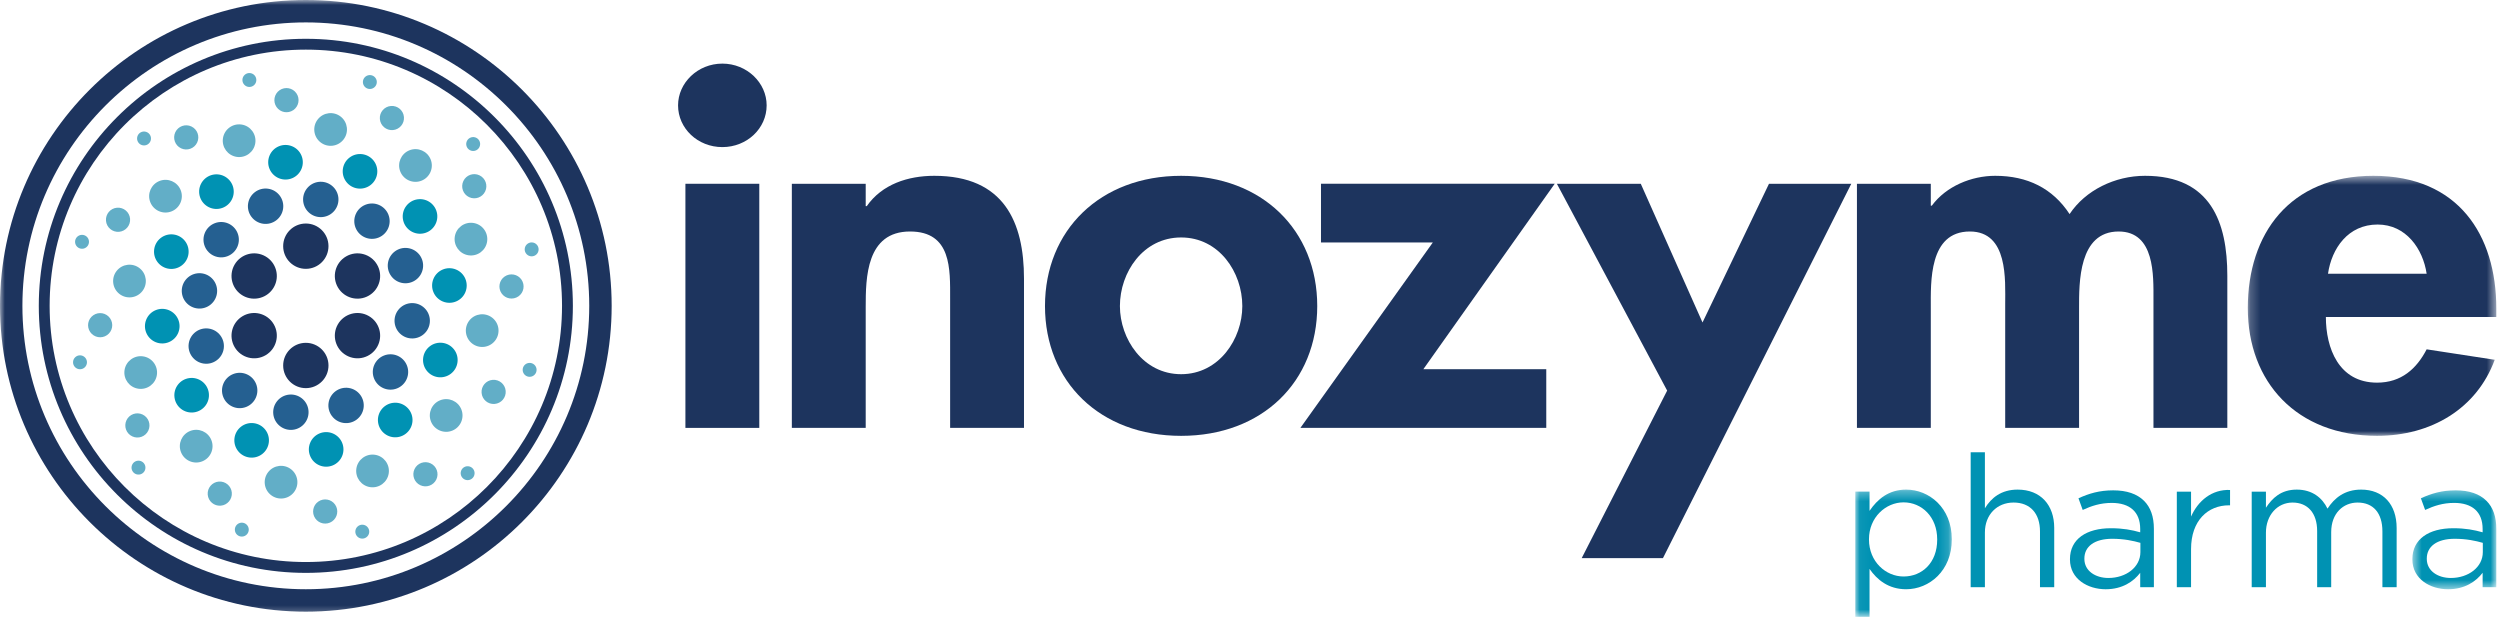 <?xml version="1.0" encoding="UTF-8"?>
<svg width="254px" height="63px" viewBox="0 0 254 63" version="1.1" xmlns="http://www.w3.org/2000/svg" xmlns:xlink="http://www.w3.org/1999/xlink">
    <!-- Generator: Sketch 52.4 (67378) - http://www.bohemiancoding.com/sketch -->
    <title>Group 99</title>
    <desc>Created with Sketch.</desc>
    <defs>
        <polygon id="path-1" points="0.046 0.313 9.851 0.313 9.851 13.236 0.046 13.236"></polygon>
        <polygon id="path-3" points="0.552 0.388 9.078 0.388 9.078 10.438 0.552 10.438"></polygon>
        <polygon id="path-5" points="0.217 0.576 25.466 0.576 25.466 26.996 0.217 26.996"></polygon>
        <polygon id="path-7" points="0 62.666 253.624 62.666 253.624 0 0 0"></polygon>
    </defs>
    <g id="Symbols" stroke="none" stroke-width="1" fill="none" fill-rule="evenodd">
        <g id="Navigation" transform="translate(-95, -27)">
            <g id="navigation" transform="translate(95, 27)">
                <g id="Group-99">
                    <g id="Group-3" transform="translate(188.452, 49.43)">
                        <mask id="mask-2" fill="white">
                            <use xlink:href="#path-1"></use>
                        </mask>
                        <g id="Clip-2"></g>
                        <path d="M8.367,5.403 L8.367,5.366 C8.367,3.075 6.79,1.609 4.949,1.609 C3.146,1.609 1.437,3.131 1.437,5.347 L1.437,5.385 C1.437,7.639 3.146,9.142 4.949,9.142 C6.828,9.142 8.367,7.751 8.367,5.403 Z M0.046,0.52 L1.493,0.52 L1.493,2.473 C2.281,1.309 3.427,0.313 5.212,0.313 C7.541,0.313 9.851,2.154 9.851,5.347 L9.851,5.385 C9.851,8.559 7.56,10.437 5.212,10.437 C3.409,10.437 2.244,9.461 1.493,8.371 L1.493,13.236 L0.046,13.236 L0.046,0.52 Z" id="Fill-1" fill="#0092B3" mask="url(#mask-2)"></path>
                    </g>
                    <path d="M200.22,45.949 L201.666,45.949 L201.666,51.64 C202.305,50.589 203.319,49.744 204.99,49.744 C207.338,49.744 208.709,51.321 208.709,53.632 L208.709,59.661 L207.263,59.661 L207.263,53.989 C207.263,52.186 206.287,51.058 204.577,51.058 C202.906,51.058 201.666,52.279 201.666,54.102 L201.666,59.661 L200.22,59.661 L200.22,45.949 Z" id="Fill-4" fill="#0092B3"></path>
                    <path d="M217.464,56.093 L217.464,55.153 C216.75,54.947 215.792,54.74 214.609,54.74 C212.787,54.74 211.773,55.528 211.773,56.75 L211.773,56.787 C211.773,58.008 212.9,58.722 214.215,58.722 C215.999,58.722 217.464,57.632 217.464,56.093 M210.308,56.843 L210.308,56.806 C210.308,54.759 211.998,53.669 214.459,53.669 C215.698,53.669 216.581,53.838 217.445,54.083 L217.445,53.744 C217.445,51.998 216.375,51.096 214.553,51.096 C213.407,51.096 212.505,51.396 211.603,51.81 L211.172,50.626 C212.242,50.138 213.295,49.819 214.703,49.819 C216.074,49.819 217.126,50.176 217.84,50.889 C218.497,51.547 218.835,52.486 218.835,53.726 L218.835,59.661 L217.445,59.661 L217.445,58.196 C216.769,59.079 215.642,59.868 213.932,59.868 C212.13,59.868 210.308,58.835 210.308,56.843" id="Fill-6" fill="#0092B3"></path>
                    <path d="M221.165,49.951 L222.611,49.951 L222.611,52.485 C223.325,50.871 224.733,49.705 226.574,49.781 L226.574,51.34 L226.462,51.34 C224.339,51.34 222.611,52.861 222.611,55.792 L222.611,59.661 L221.165,59.661 L221.165,49.951 Z" id="Fill-8" fill="#0092B3"></path>
                    <path d="M228.773,49.951 L230.219,49.951 L230.219,51.585 C230.858,50.626 231.723,49.744 233.356,49.744 C234.934,49.744 235.948,50.589 236.474,51.678 C237.169,50.608 238.203,49.744 239.893,49.744 C242.128,49.744 243.499,51.246 243.499,53.65 L243.499,59.661 L242.053,59.661 L242.053,53.989 C242.053,52.11 241.113,51.059 239.536,51.059 C238.071,51.059 236.85,52.148 236.85,54.063 L236.85,59.661 L235.422,59.661 L235.422,53.951 C235.422,52.129 234.464,51.059 232.925,51.059 C231.384,51.059 230.219,52.335 230.219,54.12 L230.219,59.661 L228.773,59.661 L228.773,49.951 Z" id="Fill-10" fill="#0092B3"></path>
                    <g id="Group-14" transform="translate(244.546, 49.43)">
                        <mask id="mask-4" fill="white">
                            <use xlink:href="#path-3"></use>
                        </mask>
                        <g id="Clip-13"></g>
                        <path d="M7.708,6.662 L7.708,5.723 C6.994,5.516 6.036,5.31 4.853,5.31 C3.031,5.31 2.016,6.098 2.016,7.32 L2.016,7.357 C2.016,8.578 3.143,9.292 4.458,9.292 C6.242,9.292 7.708,8.202 7.708,6.662 M0.552,7.413 L0.552,7.376 C0.552,5.329 2.241,4.239 4.702,4.239 C5.942,4.239 6.825,4.408 7.689,4.652 L7.689,4.314 C7.689,2.567 6.618,1.665 4.796,1.665 C3.65,1.665 2.749,1.966 1.847,2.379 L1.415,1.196 C2.486,0.708 3.538,0.388 4.947,0.388 C6.317,0.388 7.369,0.745 8.083,1.459 C8.741,2.117 9.079,3.055 9.079,4.295 L9.079,10.231 L7.689,10.231 L7.689,8.765 C7.012,9.648 5.886,10.438 4.176,10.438 C2.373,10.438 0.552,9.404 0.552,7.413" id="Fill-12" fill="#0092B3" mask="url(#mask-4)"></path>
                    </g>
                    <path d="M87.956,20.944 L88.063,20.944 C89.617,18.721 92.244,17.862 94.925,17.862 C102.001,17.862 104.038,22.56 104.038,28.319 L104.038,43.474 L96.533,43.474 L96.533,30.34 C96.533,27.36 96.694,23.52 92.459,23.52 C88.009,23.52 87.956,28.218 87.956,31.199 L87.956,43.474 L80.451,43.474 L80.451,18.671 L87.956,18.671 L87.956,20.944 Z" id="Fill-15" fill="#1D345E"></path>
                    <path d="M113.783,31.098 C113.783,34.432 116.142,38.018 120.001,38.018 C123.861,38.018 126.219,34.432 126.219,31.098 C126.219,27.663 123.861,24.126 120.001,24.126 C116.142,24.126 113.783,27.663 113.783,31.098 M133.832,31.098 C133.832,38.776 128.257,44.282 120.001,44.282 C111.746,44.282 106.171,38.776 106.171,31.098 C106.171,23.369 111.799,17.863 120.001,17.863 C128.203,17.863 133.832,23.369 133.832,31.098" id="Fill-17" fill="#1D345E"></path>
                    <polygon id="Fill-19" fill="#1D345E" points="157.101 37.513 157.101 43.474 132.12 43.474 145.576 24.632 134.212 24.632 134.212 18.67 157.959 18.67 144.611 37.513"></polygon>
                    <polygon id="Fill-21" fill="#1D345E" points="158.179 18.671 166.703 18.671 172.975 32.764 179.729 18.671 188.091 18.671 168.954 56.709 160.699 56.709 169.383 39.685"></polygon>
                    <path d="M196.169,20.893 L196.276,20.893 C197.724,18.924 200.297,17.862 202.71,17.862 C205.98,17.862 208.552,19.125 210.269,21.752 C211.876,19.328 214.879,17.862 217.934,17.862 C224.635,17.862 226.296,22.611 226.296,28.016 L226.296,43.474 L218.792,43.474 L218.792,30.441 C218.792,28.016 218.952,23.52 215.253,23.52 C211.179,23.52 211.233,28.723 211.233,31.3 L211.233,43.474 L203.728,43.474 L203.728,30.896 C203.728,28.47 204.05,23.52 200.136,23.52 C195.955,23.52 196.169,28.673 196.169,31.3 L196.169,43.474 L188.665,43.474 L188.665,18.671 L196.169,18.671 L196.169,20.893 Z" id="Fill-23" fill="#1D345E"></path>
                    <g id="Group-27" transform="translate(228.159, 17.286)">
                        <mask id="mask-6" fill="white">
                            <use xlink:href="#path-5"></use>
                        </mask>
                        <g id="Clip-26"></g>
                        <path d="M18.389,10.528 C18.014,8.001 16.299,5.526 13.404,5.526 C10.402,5.526 8.74,7.952 8.365,10.528 L18.389,10.528 Z M8.15,14.923 C8.15,18.054 9.437,21.591 13.35,21.591 C15.816,21.591 17.371,20.176 18.389,18.206 L25.305,19.267 C23.482,24.218 18.872,26.996 13.35,26.996 C5.202,26.996 0.217,21.54 0.217,14.013 C0.217,6.486 4.452,0.576 12.975,0.576 C21.606,0.576 25.466,6.587 25.466,14.063 L25.466,14.923 L8.15,14.923 Z" id="Fill-25" fill="#1D345E" mask="url(#mask-6)"></path>
                    </g>
                    <mask id="mask-8" fill="white">
                        <use xlink:href="#path-7"></use>
                    </mask>
                    <g id="Clip-29"></g>
                    <polygon id="Fill-28" fill="#1D345E" mask="url(#mask-8)" points="69.638 43.474 77.144 43.474 77.144 18.671 69.638 18.671"></polygon>
                    <path d="M77.891,10.704 C77.891,13.055 75.885,14.945 73.391,14.945 C70.897,14.945 68.891,13.055 68.891,10.704 C68.891,8.406 70.897,6.463 73.391,6.463 C75.885,6.463 77.891,8.406 77.891,10.704" id="Fill-30" fill="#1D345E" mask="url(#mask-8)"></path>
                    <path d="M31.057,22.71 C32.329,22.701 33.366,23.725 33.374,24.997 C33.383,26.268 32.359,27.306 31.087,27.314 C29.816,27.322 28.778,26.298 28.77,25.027 C28.762,23.755 29.786,22.718 31.057,22.71" id="Fill-31" fill="#1D345E" mask="url(#mask-8)"></path>
                    <path d="M23.823,26.904 C24.452,25.799 25.856,25.412 26.962,26.041 C28.067,26.669 28.454,28.075 27.825,29.18 C27.196,30.285 25.791,30.672 24.686,30.043 C23.581,29.415 23.194,28.009 23.823,26.904" id="Fill-32" fill="#1D345E" mask="url(#mask-8)"></path>
                    <path d="M23.838,35.266 C23.195,34.17 23.563,32.759 24.66,32.116 C25.757,31.473 27.167,31.842 27.81,32.939 C28.453,34.036 28.085,35.446 26.988,36.089 C25.891,36.732 24.481,36.364 23.838,35.266" id="Fill-33" fill="#1D345E" mask="url(#mask-8)"></path>
                    <path d="M31.087,39.435 C29.816,39.443 28.779,38.419 28.77,37.148 C28.762,35.877 29.786,34.839 31.058,34.831 C32.329,34.823 33.366,35.847 33.375,37.118 C33.383,38.39 32.359,39.426 31.087,39.435" id="Fill-34" fill="#1D345E" mask="url(#mask-8)"></path>
                    <path d="M38.322,35.241 C37.694,36.346 36.288,36.732 35.183,36.103 C34.078,35.475 33.692,34.07 34.32,32.965 C34.948,31.859 36.354,31.473 37.459,32.102 C38.564,32.73 38.951,34.135 38.322,35.241" id="Fill-35" fill="#1D345E" mask="url(#mask-8)"></path>
                    <path d="M38.307,26.878 C38.95,27.974 38.582,29.386 37.485,30.028 C36.389,30.671 34.978,30.303 34.335,29.206 C33.692,28.109 34.06,26.699 35.157,26.056 C36.254,25.413 37.664,25.781 38.307,26.878" id="Fill-36" fill="#1D345E" mask="url(#mask-8)"></path>
                    <path d="M27.243,19.174 C28.225,19.318 28.905,20.23 28.762,21.211 C28.618,22.194 27.706,22.874 26.725,22.731 C25.743,22.587 25.062,21.675 25.206,20.693 C25.349,19.711 26.261,19.031 27.243,19.174" id="Fill-37" fill="#256091" mask="url(#mask-8)"></path>
                    <path d="M21.807,22.683 C22.729,22.316 23.774,22.766 24.141,23.688 C24.508,24.611 24.058,25.656 23.136,26.022 C22.214,26.389 21.169,25.939 20.802,25.017 C20.435,24.095 20.885,23.05 21.807,22.683" id="Fill-38" fill="#256091" mask="url(#mask-8)"></path>
                    <path d="M18.854,28.44 C19.469,27.661 20.599,27.529 21.378,28.143 C22.157,28.758 22.29,29.888 21.674,30.667 C21.059,31.446 19.929,31.578 19.151,30.964 C18.372,30.348 18.239,29.218 18.854,28.44" id="Fill-39" fill="#256091" mask="url(#mask-8)"></path>
                    <path d="M19.175,34.901 C19.318,33.92 20.23,33.239 21.212,33.383 C22.194,33.526 22.874,34.438 22.731,35.42 C22.588,36.402 21.676,37.082 20.694,36.939 C19.712,36.796 19.032,35.884 19.175,34.901" id="Fill-40" fill="#256091" mask="url(#mask-8)"></path>
                    <path d="M22.683,40.338 C22.316,39.416 22.766,38.371 23.689,38.004 C24.611,37.637 25.655,38.087 26.022,39.009 C26.389,39.93 25.939,40.976 25.017,41.343 C24.095,41.71 23.05,41.26 22.683,40.338" id="Fill-41" fill="#256091" mask="url(#mask-8)"></path>
                    <path d="M28.44,43.291 C27.661,42.676 27.528,41.546 28.144,40.767 C28.758,39.988 29.888,39.856 30.667,40.47 C31.446,41.085 31.579,42.216 30.963,42.994 C30.349,43.774 29.219,43.906 28.44,43.291" id="Fill-42" fill="#256091" mask="url(#mask-8)"></path>
                    <path d="M34.902,42.97 C33.92,42.827 33.24,41.915 33.383,40.933 C33.526,39.951 34.439,39.271 35.421,39.414 C36.403,39.557 37.082,40.469 36.939,41.452 C36.796,42.433 35.884,43.114 34.902,42.97" id="Fill-43" fill="#256091" mask="url(#mask-8)"></path>
                    <path d="M40.338,39.462 C39.416,39.829 38.371,39.379 38.004,38.456 C37.637,37.534 38.087,36.489 39.009,36.123 C39.931,35.756 40.976,36.206 41.343,37.128 C41.71,38.05 41.26,39.094 40.338,39.462" id="Fill-44" fill="#256091" mask="url(#mask-8)"></path>
                    <path d="M43.291,33.705 C42.676,34.483 41.546,34.616 40.768,34.002 C39.989,33.387 39.856,32.257 40.471,31.478 C41.085,30.699 42.215,30.566 42.994,31.181 C43.773,31.797 43.906,32.927 43.291,33.705" id="Fill-45" fill="#256091" mask="url(#mask-8)"></path>
                    <path d="M42.97,27.243 C42.827,28.225 41.915,28.905 40.933,28.762 C39.951,28.619 39.271,27.706 39.414,26.725 C39.558,25.742 40.47,25.062 41.452,25.206 C42.434,25.349 43.114,26.261 42.97,27.243" id="Fill-46" fill="#256091" mask="url(#mask-8)"></path>
                    <path d="M39.462,21.807 C39.829,22.729 39.379,23.774 38.457,24.141 C37.535,24.508 36.49,24.058 36.123,23.136 C35.756,22.214 36.206,21.169 37.128,20.802 C38.05,20.435 39.095,20.885 39.462,21.807" id="Fill-47" fill="#256091" mask="url(#mask-8)"></path>
                    <path d="M33.705,18.854 C34.484,19.469 34.616,20.599 34.002,21.378 C33.387,22.156 32.257,22.289 31.478,21.675 C30.699,21.059 30.566,19.929 31.181,19.15 C31.797,18.371 32.926,18.238 33.705,18.854" id="Fill-48" fill="#256091" mask="url(#mask-8)"></path>
                    <path d="M27.381,15.818 C27.749,14.919 28.776,14.491 29.675,14.859 C30.573,15.227 31.003,16.253 30.634,17.152 C30.266,18.05 29.239,18.48 28.34,18.111 C27.442,17.743 27.013,16.716 27.381,15.818" id="Fill-49" fill="#0092B3" mask="url(#mask-8)"></path>
                    <path d="M20.248,19.707 C20.118,18.745 20.793,17.859 21.755,17.729 C22.717,17.599 23.602,18.274 23.732,19.236 C23.862,20.198 23.189,21.084 22.226,21.214 C21.264,21.344 20.379,20.669 20.248,19.707" id="Fill-50" fill="#0092B3" mask="url(#mask-8)"></path>
                    <path d="M16.016,26.642 C15.422,25.874 15.564,24.77 16.332,24.176 C17.1,23.583 18.204,23.723 18.798,24.492 C19.391,25.26 19.25,26.364 18.482,26.958 C17.714,27.551 16.61,27.41 16.016,26.642" id="Fill-51" fill="#0092B3" mask="url(#mask-8)"></path>
                    <path d="M15.818,34.764 C14.92,34.396 14.49,33.368 14.859,32.47 C15.227,31.573 16.253,31.143 17.152,31.511 C18.05,31.88 18.48,32.906 18.112,33.804 C17.743,34.702 16.716,35.132 15.818,34.764" id="Fill-52" fill="#0092B3" mask="url(#mask-8)"></path>
                    <path d="M19.707,41.896 C18.746,42.027 17.86,41.352 17.73,40.39 C17.6,39.428 18.274,38.542 19.236,38.413 C20.198,38.283 21.084,38.956 21.214,39.918 C21.344,40.881 20.669,41.766 19.707,41.896" id="Fill-53" fill="#0092B3" mask="url(#mask-8)"></path>
                    <path d="M26.642,46.129 C25.874,46.723 24.77,46.581 24.176,45.813 C23.583,45.045 23.724,43.941 24.492,43.347 C25.26,42.754 26.364,42.895 26.958,43.663 C27.551,44.432 27.41,45.535 26.642,46.129" id="Fill-54" fill="#0092B3" mask="url(#mask-8)"></path>
                    <path d="M34.764,46.327 C34.396,47.225 33.369,47.654 32.47,47.286 C31.572,46.918 31.142,45.891 31.511,44.993 C31.879,44.095 32.906,43.665 33.804,44.033 C34.703,44.402 35.132,45.428 34.764,46.327" id="Fill-55" fill="#0092B3" mask="url(#mask-8)"></path>
                    <path d="M41.896,42.438 C42.027,43.399 41.352,44.285 40.39,44.415 C39.428,44.545 38.543,43.87 38.412,42.908 C38.282,41.947 38.957,41.061 39.919,40.931 C40.881,40.801 41.766,41.476 41.896,42.438" id="Fill-56" fill="#0092B3" mask="url(#mask-8)"></path>
                    <path d="M46.129,35.503 C46.723,36.271 46.581,37.375 45.813,37.968 C45.045,38.562 43.941,38.421 43.347,37.653 C42.754,36.884 42.895,35.781 43.663,35.187 C44.431,34.593 45.535,34.735 46.129,35.503" id="Fill-57" fill="#0092B3" mask="url(#mask-8)"></path>
                    <path d="M46.327,27.381 C47.225,27.749 47.654,28.776 47.286,29.675 C46.918,30.572 45.892,31.002 44.993,30.634 C44.095,30.265 43.665,29.239 44.034,28.34 C44.402,27.442 45.429,27.013 46.327,27.381" id="Fill-58" fill="#0092B3" mask="url(#mask-8)"></path>
                    <path d="M42.438,20.248 C43.4,20.118 44.285,20.792 44.416,21.755 C44.545,22.717 43.871,23.602 42.909,23.732 C41.947,23.862 41.061,23.188 40.931,22.226 C40.801,21.264 41.475,20.379 42.438,20.248" id="Fill-59" fill="#0092B3" mask="url(#mask-8)"></path>
                    <path d="M35.503,16.016 C36.271,15.422 37.375,15.564 37.969,16.332 C38.562,17.1 38.421,18.204 37.653,18.797 C36.885,19.391 35.781,19.25 35.187,18.482 C34.593,17.713 34.735,16.609 35.503,16.016" id="Fill-60" fill="#0092B3" mask="url(#mask-8)"></path>
                    <path d="M34.62,11.851 C35.34,12.419 35.463,13.464 34.895,14.184 C34.326,14.905 33.281,15.027 32.561,14.458 C31.841,13.89 31.718,12.845 32.287,12.126 C32.855,11.405 33.9,11.282 34.62,11.851" id="Fill-61" fill="#62AEC7" mask="url(#mask-8)"></path>
                    <path d="M24.534,12.652 C25.442,12.785 26.071,13.628 25.938,14.536 C25.806,15.444 24.963,16.073 24.054,15.94 C23.147,15.807 22.518,14.964 22.651,14.057 C22.783,13.148 23.626,12.52 24.534,12.652" id="Fill-62" fill="#62AEC7" mask="url(#mask-8)"></path>
                    <path d="M16.2,18.389 C17.053,18.05 18.019,18.466 18.358,19.318 C18.697,20.171 18.281,21.137 17.429,21.476 C16.576,21.816 15.61,21.399 15.271,20.547 C14.931,19.695 15.347,18.729 16.2,18.389" id="Fill-63" fill="#62AEC7" mask="url(#mask-8)"></path>
                    <path d="M11.851,27.525 C12.42,26.804 13.465,26.682 14.184,27.25 C14.905,27.819 15.028,28.863 14.459,29.584 C13.89,30.304 12.846,30.426 12.125,29.858 C11.405,29.289 11.283,28.245 11.851,27.525" id="Fill-64" fill="#62AEC7" mask="url(#mask-8)"></path>
                    <path d="M12.652,37.611 C12.785,36.703 13.628,36.074 14.536,36.206 C15.444,36.338 16.072,37.182 15.94,38.09 C15.808,38.998 14.964,39.627 14.057,39.494 C13.149,39.362 12.52,38.519 12.652,37.611" id="Fill-65" fill="#62AEC7" mask="url(#mask-8)"></path>
                    <path d="M18.39,45.945 C18.05,45.092 18.466,44.126 19.319,43.787 C20.171,43.448 21.137,43.864 21.476,44.716 C21.816,45.569 21.4,46.535 20.547,46.874 C19.695,47.214 18.729,46.798 18.39,45.945" id="Fill-66" fill="#62AEC7" mask="url(#mask-8)"></path>
                    <path d="M27.525,50.294 C26.804,49.725 26.682,48.68 27.251,47.961 C27.819,47.24 28.864,47.117 29.584,47.686 C30.304,48.255 30.427,49.299 29.858,50.019 C29.29,50.74 28.245,50.862 27.525,50.294" id="Fill-67" fill="#62AEC7" mask="url(#mask-8)"></path>
                    <path d="M37.611,49.493 C36.703,49.36 36.074,48.516 36.206,47.609 C36.339,46.7 37.182,46.072 38.09,46.204 C38.998,46.337 39.627,47.18 39.495,48.088 C39.362,48.996 38.518,49.625 37.611,49.493" id="Fill-68" fill="#62AEC7" mask="url(#mask-8)"></path>
                    <path d="M45.945,43.756 C45.092,44.095 44.127,43.679 43.787,42.826 C43.448,41.974 43.864,41.008 44.716,40.669 C45.569,40.329 46.535,40.745 46.874,41.597 C47.213,42.45 46.798,43.416 45.945,43.756" id="Fill-69" fill="#62AEC7" mask="url(#mask-8)"></path>
                    <path d="M50.294,34.62 C49.725,35.341 48.68,35.463 47.96,34.894 C47.241,34.325 47.118,33.281 47.686,32.56 C48.255,31.841 49.299,31.718 50.02,32.287 C50.74,32.855 50.862,33.9 50.294,34.62" id="Fill-70" fill="#62AEC7" mask="url(#mask-8)"></path>
                    <path d="M49.492,24.534 C49.36,25.442 48.517,26.071 47.609,25.938 C46.701,25.806 46.073,24.963 46.205,24.054 C46.337,23.147 47.181,22.518 48.088,22.651 C48.996,22.783 49.625,23.626 49.492,24.534" id="Fill-71" fill="#62AEC7" mask="url(#mask-8)"></path>
                    <path d="M43.756,16.2 C44.095,17.053 43.679,18.018 42.827,18.358 C41.974,18.697 41.008,18.281 40.668,17.428 C40.329,16.576 40.745,15.61 41.598,15.27 C42.45,14.931 43.416,15.347 43.756,16.2" id="Fill-72" fill="#62AEC7" mask="url(#mask-8)"></path>
                    <path d="M30.115,9.477 C30.501,10.035 30.362,10.799 29.804,11.186 C29.247,11.571 28.482,11.433 28.095,10.875 C27.71,10.317 27.849,9.552 28.406,9.166 C28.964,8.781 29.729,8.919 30.115,9.477" id="Fill-73" fill="#62AEC7" mask="url(#mask-8)"></path>
                    <path d="M19.445,12.849 C20.059,13.139 20.321,13.87 20.031,14.484 C19.741,15.097 19.009,15.358 18.395,15.069 C17.783,14.779 17.521,14.047 17.811,13.434 C18.1,12.821 18.832,12.559 19.445,12.849" id="Fill-74" fill="#62AEC7" mask="url(#mask-8)"></path>
                    <path d="M11.891,21.104 C12.567,21.048 13.16,21.551 13.216,22.227 C13.271,22.903 12.769,23.496 12.092,23.552 C11.417,23.607 10.824,23.104 10.768,22.429 C10.713,21.752 11.216,21.159 11.891,21.104" id="Fill-75" fill="#62AEC7" mask="url(#mask-8)"></path>
                    <path d="M9.477,32.03 C10.034,31.644 10.799,31.782 11.185,32.34 C11.571,32.898 11.433,33.663 10.875,34.049 C10.317,34.435 9.553,34.296 9.166,33.738 C8.781,33.181 8.919,32.416 9.477,32.03" id="Fill-76" fill="#62AEC7" mask="url(#mask-8)"></path>
                    <path d="M12.849,42.699 C13.138,42.086 13.871,41.824 14.484,42.114 C15.097,42.404 15.359,43.135 15.069,43.749 C14.78,44.363 14.047,44.624 13.435,44.334 C12.821,44.045 12.559,43.313 12.849,42.699" id="Fill-77" fill="#62AEC7" mask="url(#mask-8)"></path>
                    <path d="M21.104,50.253 C21.048,49.578 21.551,48.985 22.227,48.928 C22.903,48.874 23.496,49.376 23.552,50.052 C23.607,50.728 23.104,51.321 22.429,51.376 C21.752,51.432 21.159,50.929 21.104,50.253" id="Fill-78" fill="#62AEC7" mask="url(#mask-8)"></path>
                    <path d="M32.03,52.668 C31.644,52.11 31.783,51.345 32.341,50.959 C32.898,50.574 33.663,50.712 34.049,51.27 C34.435,51.827 34.296,52.592 33.739,52.978 C33.181,53.364 32.416,53.226 32.03,52.668" id="Fill-79" fill="#62AEC7" mask="url(#mask-8)"></path>
                    <path d="M42.699,49.296 C42.086,49.006 41.825,48.274 42.114,47.661 C42.404,47.048 43.136,46.786 43.749,47.076 C44.362,47.365 44.624,48.097 44.334,48.71 C44.044,49.323 43.313,49.586 42.699,49.296" id="Fill-80" fill="#62AEC7" mask="url(#mask-8)"></path>
                    <path d="M50.253,41.04 C49.578,41.097 48.985,40.594 48.929,39.918 C48.874,39.242 49.377,38.649 50.052,38.593 C50.728,38.538 51.321,39.041 51.377,39.716 C51.433,40.393 50.93,40.985 50.253,41.04" id="Fill-81" fill="#62AEC7" mask="url(#mask-8)"></path>
                    <path d="M52.668,30.115 C52.11,30.5 51.345,30.362 50.959,29.804 C50.574,29.247 50.712,28.482 51.27,28.096 C51.828,27.71 52.592,27.848 52.979,28.406 C53.364,28.964 53.226,29.729 52.668,30.115" id="Fill-82" fill="#62AEC7" mask="url(#mask-8)"></path>
                    <path d="M49.296,19.445 C49.006,20.059 48.274,20.321 47.661,20.031 C47.048,19.741 46.786,19.009 47.076,18.396 C47.365,17.782 48.098,17.52 48.71,17.81 C49.324,18.1 49.586,18.832 49.296,19.445" id="Fill-83" fill="#62AEC7" mask="url(#mask-8)"></path>
                    <path d="M41.041,11.891 C41.096,12.567 40.593,13.16 39.918,13.216 C39.242,13.271 38.649,12.768 38.594,12.092 C38.537,11.416 39.04,10.824 39.717,10.768 C40.392,10.712 40.985,11.215 41.041,11.891" id="Fill-84" fill="#62AEC7" mask="url(#mask-8)"></path>
                    <path d="M14.836,13.392 C15.21,13.504 15.422,13.898 15.311,14.272 C15.199,14.646 14.805,14.86 14.43,14.747 C14.057,14.636 13.844,14.242 13.956,13.867 C14.067,13.493 14.461,13.28 14.836,13.392" id="Fill-85" fill="#62AEC7" mask="url(#mask-8)"></path>
                    <path d="M8.171,23.879 C8.551,23.789 8.932,24.023 9.022,24.404 C9.113,24.784 8.878,25.165 8.498,25.256 C8.118,25.346 7.737,25.111 7.646,24.731 C7.556,24.351 7.791,23.97 8.171,23.879" id="Fill-86" fill="#62AEC7" mask="url(#mask-8)"></path>
                    <path d="M7.643,36.294 C7.927,36.025 8.374,36.039 8.642,36.323 C8.911,36.606 8.897,37.054 8.614,37.322 C8.33,37.591 7.882,37.578 7.614,37.293 C7.346,37.01 7.358,36.562 7.643,36.294" id="Fill-87" fill="#62AEC7" mask="url(#mask-8)"></path>
                    <path d="M13.392,47.309 C13.504,46.935 13.898,46.722 14.272,46.834 C14.647,46.946 14.86,47.34 14.747,47.715 C14.636,48.088 14.242,48.301 13.868,48.189 C13.493,48.078 13.281,47.684 13.392,47.309" id="Fill-88" fill="#62AEC7" mask="url(#mask-8)"></path>
                    <path d="M23.88,53.974 C23.789,53.593 24.024,53.213 24.405,53.122 C24.785,53.032 25.165,53.267 25.256,53.647 C25.346,54.027 25.111,54.408 24.731,54.498 C24.351,54.589 23.97,54.354 23.88,53.974" id="Fill-89" fill="#62AEC7" mask="url(#mask-8)"></path>
                    <path d="M36.294,54.502 C36.026,54.218 36.039,53.77 36.322,53.502 C36.606,53.234 37.054,53.247 37.322,53.531 C37.59,53.815 37.578,54.263 37.293,54.531 C37.01,54.799 36.562,54.786 36.294,54.502" id="Fill-90" fill="#62AEC7" mask="url(#mask-8)"></path>
                    <path d="M47.309,48.753 C46.935,48.641 46.722,48.247 46.835,47.873 C46.946,47.499 47.34,47.285 47.714,47.398 C48.089,47.509 48.301,47.903 48.189,48.278 C48.077,48.652 47.684,48.864 47.309,48.753" id="Fill-91" fill="#62AEC7" mask="url(#mask-8)"></path>
                    <path d="M53.974,38.265 C53.594,38.356 53.213,38.121 53.123,37.741 C53.032,37.36 53.267,36.979 53.647,36.889 C54.027,36.799 54.408,37.034 54.499,37.414 C54.589,37.794 54.354,38.175 53.974,38.265" id="Fill-92" fill="#62AEC7" mask="url(#mask-8)"></path>
                    <path d="M54.502,25.851 C54.219,26.119 53.77,26.106 53.503,25.822 C53.234,25.539 53.247,25.09 53.531,24.823 C53.815,24.554 54.263,24.567 54.531,24.851 C54.799,25.135 54.786,25.583 54.502,25.851" id="Fill-93" fill="#62AEC7" mask="url(#mask-8)"></path>
                    <path d="M48.752,14.836 C48.641,15.21 48.246,15.423 47.873,15.311 C47.498,15.199 47.285,14.805 47.397,14.43 C47.509,14.057 47.903,13.844 48.277,13.956 C48.652,14.067 48.865,14.461 48.752,14.836" id="Fill-94" fill="#62AEC7" mask="url(#mask-8)"></path>
                    <path d="M38.266,8.171 C38.356,8.551 38.121,8.932 37.741,9.022 C37.361,9.113 36.979,8.877 36.889,8.498 C36.799,8.117 37.034,7.737 37.414,7.646 C37.794,7.556 38.175,7.79 38.266,8.171" id="Fill-95" fill="#62AEC7" mask="url(#mask-8)"></path>
                    <path d="M25.851,7.642 C26.119,7.926 26.106,8.374 25.823,8.642 C25.538,8.911 25.091,8.898 24.823,8.613 C24.554,8.33 24.567,7.882 24.851,7.614 C25.135,7.345 25.583,7.359 25.851,7.642" id="Fill-96" fill="#62AEC7" mask="url(#mask-8)"></path>
                    <path d="M31.073,2.277 C15.195,2.277 2.277,15.195 2.277,31.073 C2.277,46.95 15.195,59.867 31.073,59.867 C46.95,59.867 59.867,46.95 59.867,31.073 C59.867,15.195 46.95,2.277 31.073,2.277 M31.073,62.145 C13.939,62.145 0,48.205 0,31.073 C0,13.939 13.939,0 31.073,0 C48.206,0 62.145,13.939 62.145,31.073 C62.145,48.205 48.206,62.145 31.073,62.145" id="Fill-97" fill="#1D345E" mask="url(#mask-8)"></path>
                    <path d="M31.073,5.042 C16.72,5.042 5.043,16.719 5.043,31.073 C5.043,45.425 16.72,57.102 31.073,57.102 C45.425,57.102 57.102,45.425 57.102,31.073 C57.102,16.719 45.425,5.042 31.073,5.042 M31.073,58.205 C16.112,58.205 3.941,46.033 3.941,31.073 C3.941,16.112 16.112,3.941 31.073,3.941 C46.033,3.941 58.204,16.112 58.204,31.073 C58.204,46.033 46.033,58.205 31.073,58.205" id="Fill-98" fill="#1D345E" mask="url(#mask-8)"></path>
                </g>
            </g>
        </g>
    </g>
</svg>